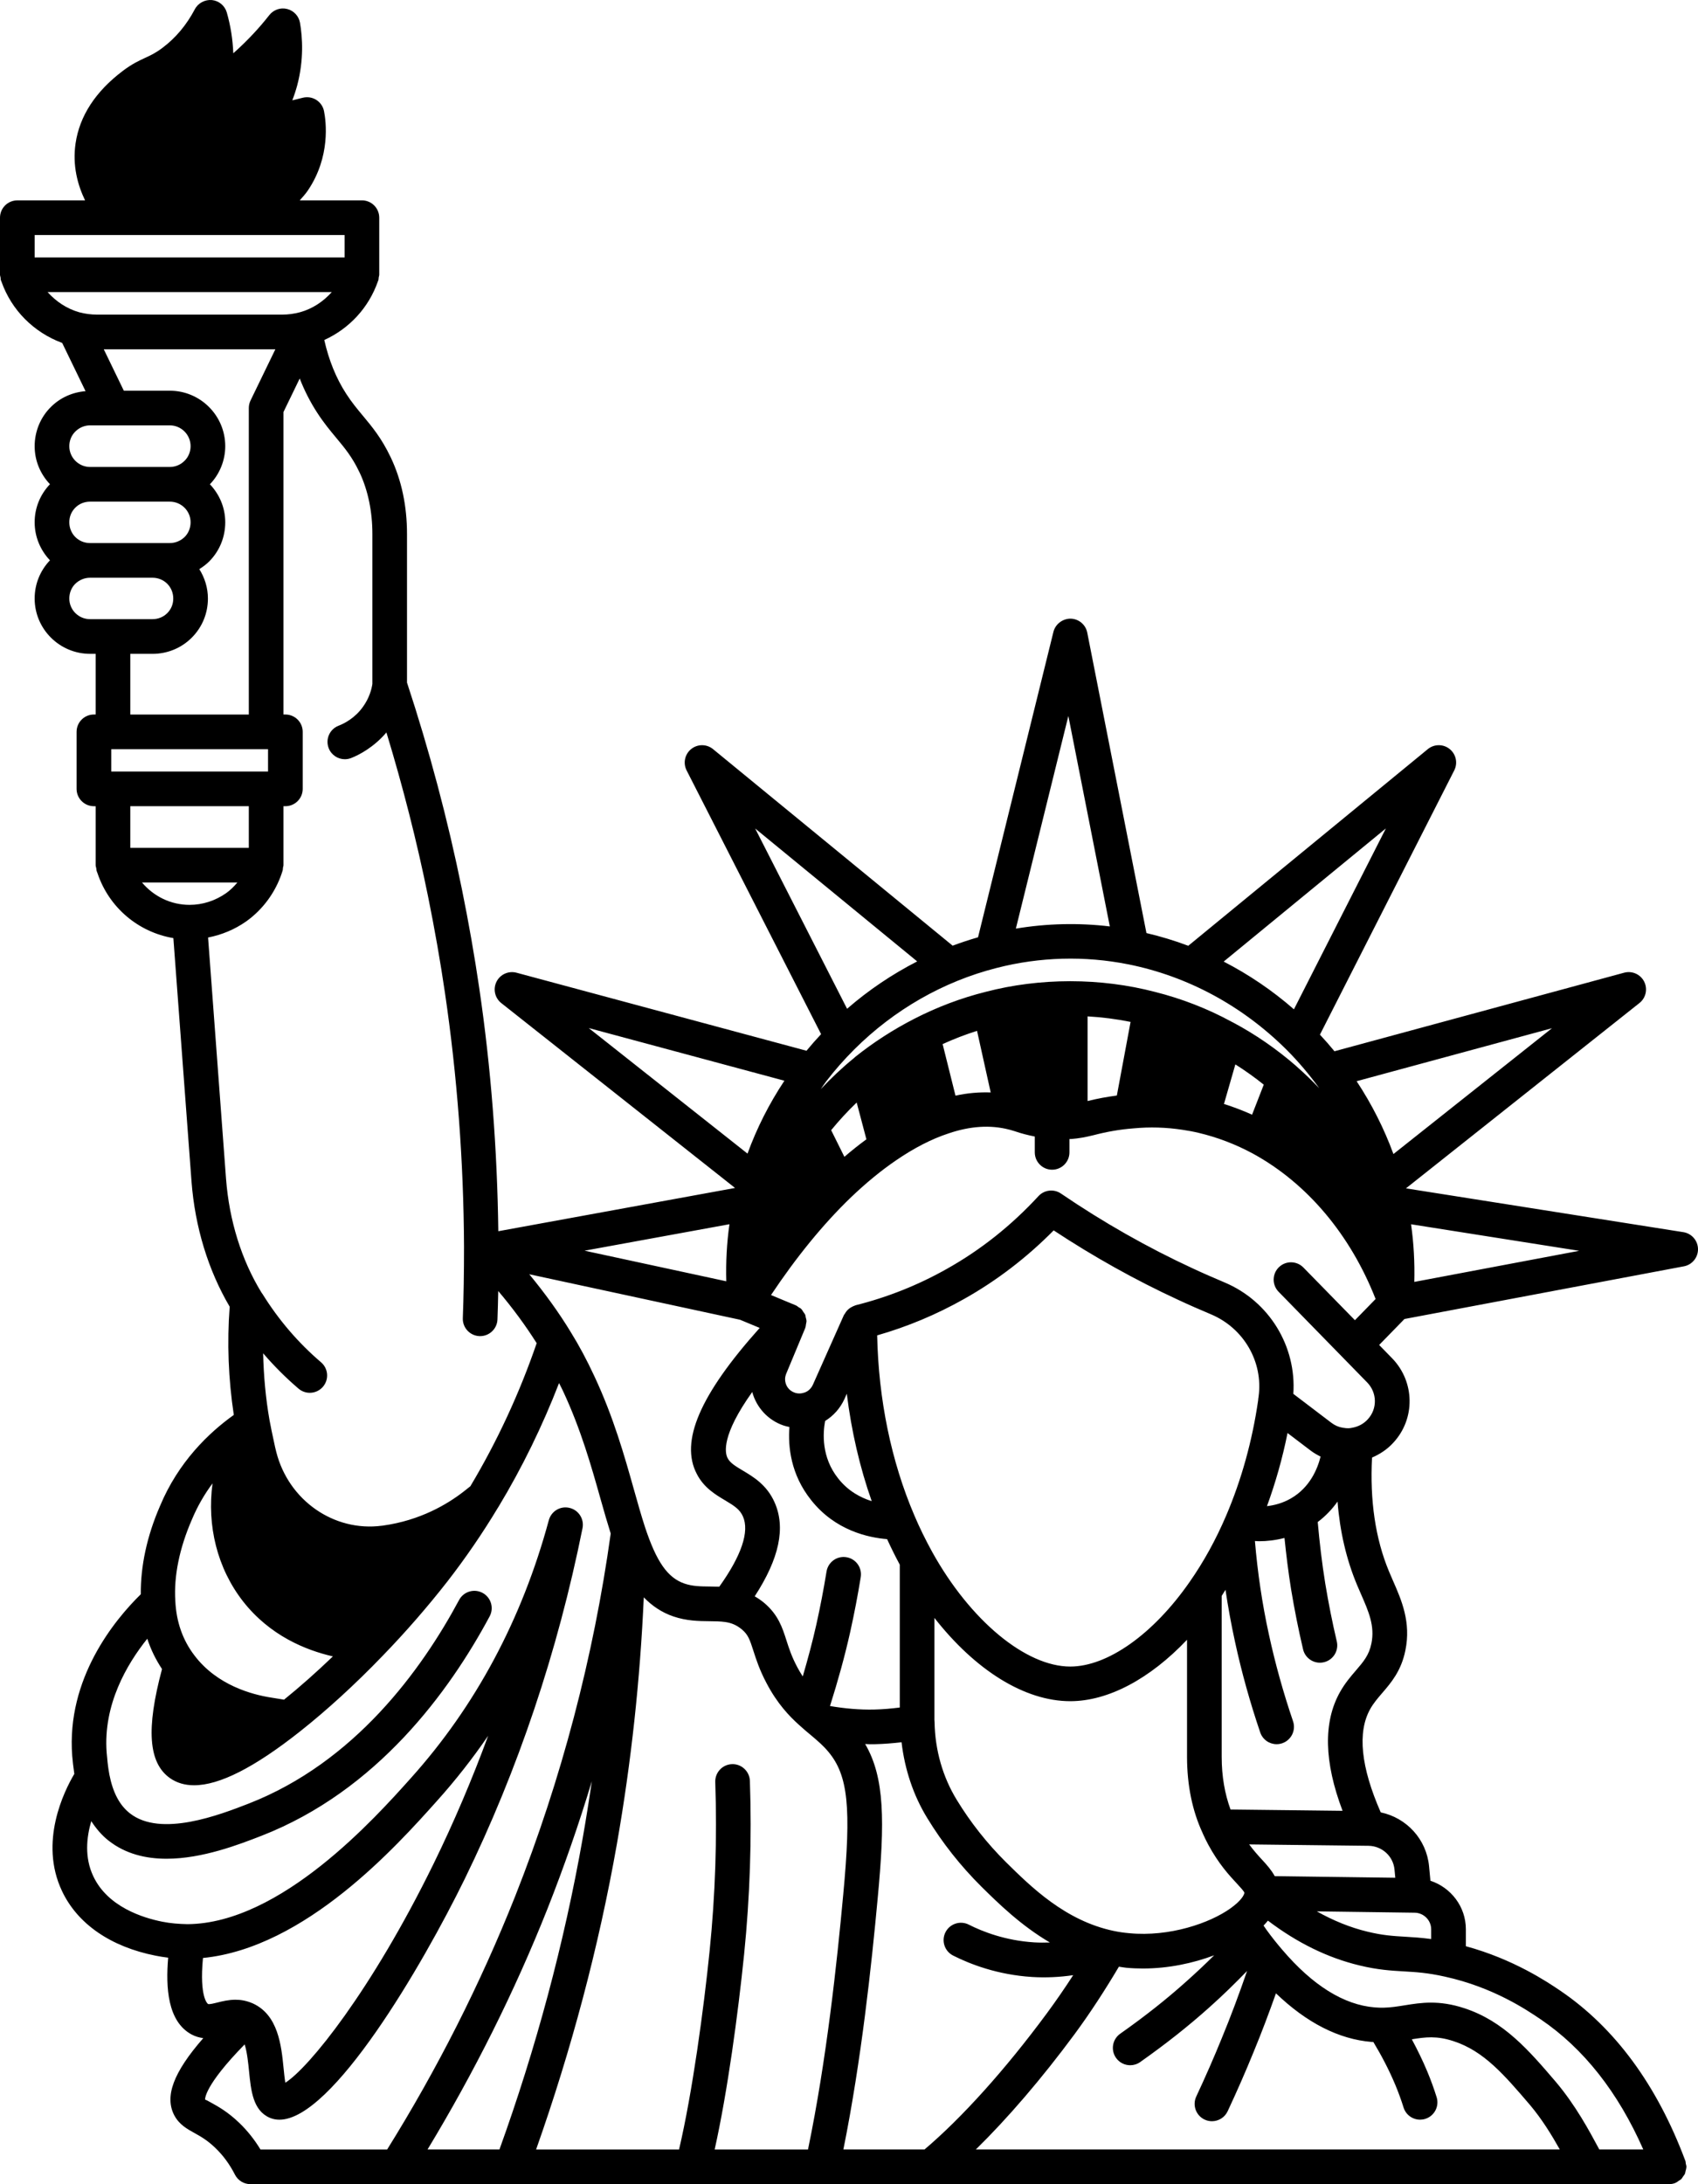 <?xml version="1.0" encoding="UTF-8"?><svg xmlns="http://www.w3.org/2000/svg" xmlns:xlink="http://www.w3.org/1999/xlink" height="126.0" preserveAspectRatio="xMidYMid meet" version="1.0" viewBox="0.0 -0.0 98.0 126.0" width="98.0" zoomAndPan="magnify"><g id="change1_1"><path d="M97.185,73.051c0.479-0.09,0.822-0.511,0.815-0.998c-0.007-0.486-0.364-0.897-0.844-0.973l-16.011-2.527l13.477-10.692 c0.372-0.295,0.485-0.811,0.271-1.234c-0.213-0.423-0.694-0.638-1.154-0.515l-16.72,4.532c-0.269-0.328-0.549-0.647-0.839-0.958 l7.752-15.245c0.214-0.422,0.104-0.936-0.265-1.232c-0.369-0.297-0.896-0.294-1.261,0.006L68.581,54.56 c-0.787-0.298-1.593-0.54-2.414-0.734l-3.416-17.331c-0.09-0.46-0.488-0.795-0.957-0.806c-0.447-0.007-0.882,0.305-0.995,0.76 L56.447,54.07c-0.494,0.142-0.982,0.303-1.464,0.484l-13.83-11.339c-0.366-0.3-0.892-0.302-1.261-0.005 c-0.369,0.297-0.479,0.812-0.264,1.233l7.761,15.214c-0.297,0.317-0.577,0.636-0.842,0.958L29.81,56.113 c-0.458-0.122-0.94,0.093-1.153,0.517c-0.213,0.424-0.099,0.939,0.273,1.234l13.493,10.666L28.76,71.026 c-0.061-4.717-0.423-9.434-1.101-14.032c-0.271-1.846-0.607-3.762-0.999-5.694c-0.815-4.008-1.882-8.018-3.17-11.924v-8.577 c0-1.608-0.312-3.084-0.926-4.387c-0.006-0.012-0.012-0.024-0.018-0.037c-0.001-0.003-0.003-0.006-0.005-0.009 c-0.517-1.087-1.067-1.747-1.6-2.386c-0.332-0.398-0.645-0.774-0.962-1.266c-0.587-0.905-1.004-1.949-1.263-3.1 c1.441-0.656,2.561-1.86,3.089-3.368c0.003-0.006,0.005-0.012,0.007-0.018c0.007-0.021,0.018-0.041,0.025-0.063 c0.018-0.053,0.011-0.107,0.02-0.161c0.009-0.053,0.031-0.1,0.031-0.156v-3.29c0-0.552-0.448-1-1-1H17.3 c0.162-0.185,0.33-0.365,0.468-0.57c1.323-1.955,1.048-3.997,0.933-4.576c-0.053-0.267-0.213-0.5-0.442-0.647 s-0.508-0.191-0.773-0.129L16.87,5.787c0.106-0.272,0.203-0.563,0.287-0.875c0.388-1.476,0.3-2.769,0.158-3.593 c-0.067-0.39-0.357-0.704-0.741-0.8c-0.383-0.098-0.788,0.042-1.032,0.354c-0.586,0.749-1.259,1.466-1.993,2.125 c-0.028,0.025-0.057,0.05-0.085,0.074c-0.029-0.793-0.154-1.582-0.373-2.349c-0.112-0.393-0.452-0.678-0.858-0.72 c-0.398-0.035-0.797,0.167-0.987,0.528c-0.479,0.909-1.107,1.658-1.867,2.227c-0.405,0.305-0.678,0.43-0.995,0.576 C8.027,3.499,7.623,3.685,7.087,4.09C5.512,5.28,4.594,6.687,4.361,8.274C4.173,9.559,4.486,10.68,4.91,11.559H1 c-0.552,0-1,0.448-1,1v3.29c0,0.056,0.023,0.104,0.032,0.157c0.009,0.054,0.002,0.108,0.02,0.161 c0.007,0.021,0.018,0.04,0.025,0.061c0.003,0.006,0.005,0.012,0.007,0.018c0.578,1.643,1.862,2.929,3.505,3.538l1.348,2.781 c-0.754,0.062-1.458,0.372-1.995,0.908C2.343,24.057,2,24.883,2,25.739c0,0.851,0.339,1.62,0.883,2.194 C2.317,28.527,2,29.302,2,30.128c0,0.851,0.339,1.621,0.883,2.195C2.317,32.918,2,33.695,2,34.528c0,1.759,1.436,3.19,3.2,3.19h0.32 v3.5h-0.1c-0.552,0-1,0.448-1,1v3.29c0,0.552,0.448,1,1,1h0.1v3.4c0,0.062,0.024,0.115,0.035,0.174 c0.011,0.06,0.007,0.119,0.029,0.178l0.048,0.127c0.667,1.979,2.363,3.391,4.374,3.73l1.047,14.038 c0.201,2.635,0.965,5.122,2.203,7.225c-0.158,2.074-0.076,4.167,0.238,6.243c-1.45,1.035-3.201,2.717-4.26,5.256 c-0.759,1.743-1.124,3.489-1.108,5.088c-1.51,1.48-4.299,4.854-3.958,9.327c0.023,0.275,0.063,0.641,0.121,1.037 c-0.601,1.016-2.043,3.939-0.713,6.752c0.891,1.898,2.813,3.225,5.409,3.735c0.24,0.048,0.479,0.086,0.721,0.115 c-0.15,1.735-0.026,3.673,1.334,4.421c0.237,0.13,0.466,0.188,0.691,0.221c-1.729,1.978-2.242,3.365-1.671,4.455 c0.285,0.531,0.729,0.777,1.158,1.015c0.346,0.192,0.739,0.409,1.202,0.855c0.458,0.438,0.832,0.946,1.141,1.552 c0.171,0.334,0.515,0.545,0.891,0.545h15.087c0.001,0,0.002,0,0.003,0c0.001,0,0.002,0,0.003,0h66.784c0.001,0,0.002,0,0.003,0 c0.116,0,0.235-0.021,0.35-0.064c0.007-0.002,0.011-0.008,0.017-0.011c0.075-0.03,0.136-0.079,0.201-0.125 c0.042-0.03,0.091-0.051,0.128-0.086c0.046-0.045,0.075-0.104,0.112-0.157c0.036-0.052,0.08-0.098,0.105-0.156 c0.021-0.048,0.024-0.103,0.037-0.155c0.02-0.075,0.044-0.148,0.046-0.226c0-0.007,0.004-0.013,0.004-0.021 c0-0.063-0.025-0.118-0.036-0.177c-0.01-0.058-0.006-0.116-0.028-0.173c-0.005-0.012-0.01-0.023-0.014-0.035 c-0.001-0.003-0.002-0.005-0.003-0.007c-1.631-4.343-4.052-7.629-7.198-9.766c-0.765-0.518-2.701-1.815-5.451-2.566v-0.976 c0-1.311-0.865-2.413-2.045-2.801l-0.079-0.833c-0.146-1.56-1.297-2.8-2.789-3.111c-1.148-2.616-1.36-4.626-0.605-5.966 c0.189-0.337,0.432-0.619,0.688-0.917c0.516-0.599,1.1-1.278,1.339-2.46c0.336-1.628-0.223-2.902-0.717-4.025 c-0.078-0.177-0.155-0.354-0.229-0.533c-0.792-1.899-1.106-4.113-0.979-6.567c0.465-0.199,0.89-0.484,1.229-0.857 c1.277-1.374,1.249-3.511-0.066-4.868l-0.752-0.77l1.461-1.498L97.185,73.051z M45.227,82.235c0.11,0.038,0.222,0.061,0.334,0.084 c-0.086,1.122,0.07,2.738,1.255,4.219c1.393,1.762,3.319,2.166,4.383,2.25c0.222,0.485,0.464,0.976,0.732,1.474v8.24 c-0.487,0.061-0.98,0.106-1.477,0.117c-0.846,0.019-1.677-0.057-2.534-0.2c-0.005-0.004-0.009-0.008-0.014-0.012 c0.453-1.434,0.844-2.835,1.161-4.251c0.236-1.063,0.442-2.132,0.611-3.178c0.088-0.545-0.282-1.059-0.828-1.147 c-0.545-0.09-1.059,0.282-1.147,0.828c-0.163,1.007-0.361,2.038-0.589,3.062c-0.223,0.996-0.491,1.989-0.783,2.988 c-0.107-0.166-0.214-0.34-0.319-0.54c-0.324-0.609-0.478-1.089-0.627-1.554c-0.23-0.718-0.468-1.46-1.273-2.143 c-0.178-0.149-0.363-0.273-0.554-0.385c1.419-2.18,1.798-3.964,1.145-5.425c-0.447-1.005-1.22-1.465-1.842-1.835 c-0.447-0.266-0.728-0.442-0.868-0.715c-0.157-0.298-0.365-1.307,1.422-3.811C43.659,81.193,44.323,81.929,45.227,82.235z M48.733,80.716l0.14-0.315c0.268,2.157,0.749,4.244,1.438,6.196c-0.636-0.199-1.354-0.574-1.93-1.303 c-0.988-1.234-0.887-2.645-0.759-3.324C48.097,81.68,48.482,81.253,48.733,80.716z M74.503,86.441 c-0.473,0.271-0.949,0.395-1.38,0.444c0.496-1.356,0.896-2.764,1.187-4.218l1.312,0.997c0.188,0.143,0.389,0.261,0.596,0.362 C76.038,84.742,75.597,85.813,74.503,86.441z M81.629,110.338L81.629,110.338C81.629,110.338,81.629,110.338,81.629,110.338h0.001 c0.535,0,0.97,0.431,0.97,0.96v0.56c-0.557-0.074-1.037-0.107-1.471-0.132c-0.705-0.041-1.314-0.076-2.196-0.291 c-0.997-0.238-1.977-0.637-2.933-1.174L81.629,110.338z M79.165,117.794c0.034,0.003,0.065,0.001,0.098,0.003 c0.47,0.78,0.901,1.6,1.264,2.465c0.183,0.438,0.344,0.88,0.479,1.313c0.133,0.428,0.528,0.703,0.954,0.703 c0.099,0,0.199-0.015,0.298-0.046c0.527-0.164,0.822-0.725,0.657-1.252c-0.153-0.491-0.335-0.991-0.542-1.488 c-0.267-0.638-0.569-1.252-0.89-1.851c0.786-0.126,1.431-0.214,2.408,0.108c1.749,0.569,2.914,1.93,4.415,3.684 c0.692,0.82,1.256,1.742,1.718,2.565H56.32c1.838-1.801,3.801-4.085,5.695-6.647c0.913-1.239,1.751-2.531,2.563-3.899 c0.14,0.018,0.279,0.05,0.418,0.062c0.323,0.03,0.645,0.044,0.965,0.044c1.485,0,2.913-0.311,4.114-0.762 c-0.503,0.499-1.034,0.999-1.593,1.497c-1.15,1.032-2.402,2.022-3.829,3.027c-0.452,0.318-0.56,0.942-0.241,1.394 c0.195,0.276,0.504,0.424,0.818,0.424c0.199,0,0.4-0.059,0.575-0.183c1.491-1.051,2.803-2.089,4.009-3.171 c0.777-0.692,1.486-1.389,2.161-2.084c-0.449,1.299-0.933,2.608-1.473,3.91c-0.437,1.074-0.928,2.195-1.46,3.333 c-0.233,0.5-0.018,1.096,0.483,1.33c0.137,0.064,0.281,0.094,0.423,0.094c0.376,0,0.737-0.213,0.907-0.577 c0.546-1.169,1.051-2.322,1.498-3.421c0.465-1.122,0.888-2.252,1.289-3.379C75.413,116.689,77.266,117.639,79.165,117.794z M48.675,123.998c1.042-5.164,1.628-10.684,1.981-14.496c0.415-4.413,0.411-6.96-0.724-8.895c0.094,0.002,0.188,0.013,0.283,0.013 c0.092,0,0.184,0,0.276-0.002c0.519-0.011,1.033-0.054,1.542-0.112c0.184,1.563,0.677,3.059,1.483,4.373 c0.875,1.436,1.928,2.768,3.131,3.961c0.975,0.962,2.271,2.234,3.948,3.217c-0.303,0.01-0.606,0.011-0.912-0.007 c-1.651-0.104-2.962-0.614-3.771-1.024c-0.492-0.249-1.094-0.052-1.344,0.44c-0.25,0.493-0.052,1.094,0.44,1.344 c0.977,0.495,2.559,1.11,4.552,1.236c0.793,0.049,1.588,0.013,2.379-0.104c-0.493,0.762-1.001,1.499-1.534,2.221 c-2.394,3.237-4.882,5.999-7.047,7.835H48.675z M41.247,123.998c0.744-3.336,1.354-7.867,1.699-11.259 c0.336-3.311,0.448-6.677,0.334-10.005c-0.019-0.552-0.488-0.988-1.034-0.965c-0.552,0.019-0.984,0.482-0.965,1.034 c0.111,3.239,0.002,6.514-0.325,9.735c-0.338,3.335-0.992,8.17-1.765,11.461h-8.25c2.03-5.742,3.612-11.663,4.665-17.637 c0.828-4.714,1.339-9.48,1.55-14.216c0.46,0.474,1.01,0.862,1.703,1.1c0.775,0.264,1.477,0.271,2.096,0.277 c0.319,0.003,0.62,0.006,0.898,0.046c0.377,0.053,0.678,0.188,0.971,0.433c0.35,0.297,0.449,0.573,0.657,1.224 c0.16,0.497,0.358,1.116,0.764,1.878c0.624,1.187,1.312,1.893,1.838,2.371c0.006,0.006,0.012,0.01,0.018,0.016 c0.001,0.001,0.003,0.002,0.004,0.004c0.249,0.228,0.49,0.431,0.742,0.64c0.36,0.303,0.682,0.582,0.966,0.925 c1.136,1.361,1.327,3.213,0.852,8.257c-0.357,3.865-0.957,9.502-2.031,14.682H41.247z M24.675,123.998 c2.673-4.419,5.012-9.074,6.925-13.892c0.955-2.416,1.808-4.87,2.557-7.352c-0.158,1.089-0.332,2.176-0.522,3.26 c-1.074,6.095-2.7,12.138-4.809,17.983H24.675z M69.413,105.751c0.001,0.004,0.003,0.007,0.004,0.011 c0.003,0.007,0.006,0.016,0.009,0.023c0.088,0.2,0.188,0.399,0.304,0.62c0.606,1.121,1.212,1.773,1.655,2.25 c0.172,0.185,0.407,0.438,0.435,0.528c-0.004,0.12-0.178,0.463-0.812,0.911c-1.176,0.84-3.5,1.65-5.834,1.427 c-0.308-0.026-0.607-0.07-0.899-0.132c-2.791-0.586-4.774-2.544-6.221-3.972c-1.086-1.078-2.039-2.283-2.832-3.583 c-0.812-1.323-1.255-2.874-1.283-4.484c-0.001-0.035-0.003-0.069-0.007-0.104c-0.005-0.038-0.002-0.071-0.002-0.109v-5.804 c2.365,3.018,5.207,4.804,7.84,4.804c2.201,0,4.606-1.297,6.74-3.544v6.754C68.51,102.99,68.818,104.477,69.413,105.751z M72.639,80.57c-0.013,0.075-0.022,0.144-0.026,0.218c-0.34,2.336-0.96,4.57-1.843,6.638c-0.593,1.39-1.303,2.678-2.111,3.832 c-2.094,3.011-4.733,4.881-6.889,4.881c-2.569,0-5.771-2.655-7.964-6.603c-0.396-0.719-0.745-1.432-1.036-2.121 c-1.333-3.113-2.069-6.687-2.144-10.381c1.747-0.5,3.427-1.204,5.003-2.093c1.888-1.058,3.628-2.389,5.184-3.963 c2.314,1.525,4.721,2.868,7.163,3.996c0.651,0.306,1.292,0.581,1.917,0.847C71.786,76.616,72.915,78.569,72.639,80.57z M40.22,85.035c0.404,0.788,1.078,1.188,1.619,1.51c0.542,0.323,0.857,0.525,1.038,0.931c0.391,0.873-0.088,2.274-1.365,4.058 c-0.182-0.008-0.361-0.01-0.537-0.012c-0.537-0.005-1-0.01-1.469-0.169c-0.978-0.337-1.619-1.256-2.285-3.274 c-0.215-0.659-0.417-1.38-0.634-2.149c-0.551-1.956-1.176-4.173-2.28-6.533c-0.443-0.952-0.877-1.763-1.362-2.546 c-0.693-1.142-1.504-2.259-2.399-3.343l12.166,2.625l1.134,0.471C40.389,80.462,39.232,83.164,40.22,85.035z M47.7,62.362 c0.001-0.002,0.003-0.004,0.004-0.006c0.469-0.613,1.008-1.226,1.601-1.819c2.304-2.294,5.146-3.919,8.223-4.7 c2.485-0.639,5.089-0.705,7.574-0.21c0.003,0.001,0.005,0.001,0.008,0.001c0.001,0,0.002,0,0.003,0 c3.433,0.687,6.597,2.395,9.149,4.937c0.688,0.688,1.311,1.432,1.879,2.212c-0.413-0.432-0.845-0.85-1.3-1.249 c-0.004-0.004-0.007-0.007-0.011-0.011c-0.013-0.011-0.023-0.023-0.036-0.034c-1.127-0.977-2.347-1.817-3.611-2.49 c-0.022-0.012-0.046-0.023-0.069-0.035c-0.013-0.006-0.025-0.014-0.039-0.02c-1.372-0.746-2.858-1.326-4.413-1.717 c-1.57-0.411-3.222-0.616-4.872-0.618c-0.008,0-0.014-0.004-0.022-0.004c-0.007,0-0.014,0.004-0.021,0.004 c-1.652,0.002-3.301,0.207-4.862,0.615c-1.409,0.352-2.793,0.874-4.114,1.551c-1.219,0.625-2.366,1.365-3.408,2.199 c-0.034,0.027-0.065,0.056-0.095,0.085c-0.673,0.546-1.302,1.146-1.9,1.778c0.112-0.154,0.21-0.315,0.327-0.466 C47.699,62.364,47.7,62.363,47.7,62.362z M48.734,66.734l-0.764-1.537c0.46-0.563,0.951-1.095,1.473-1.595l0.561,2.121 C49.582,66.034,49.159,66.368,48.734,66.734z M55.146,63.206l-0.742-2.975c0.649-0.297,1.311-0.551,1.986-0.764l0.788,3.553 C56.517,62.997,55.84,63.052,55.146,63.206z M62.77,58.632c0.836,0.047,1.666,0.154,2.481,0.319l-0.792,4.247 c-0.556,0.074-1.116,0.174-1.689,0.318V58.632z M71.299,61.402c0.564,0.356,1.11,0.745,1.639,1.169l-0.675,1.732 c-0.531-0.238-1.072-0.446-1.622-0.618L71.299,61.402z M81.626,73.95c0.029-1.117-0.031-2.229-0.187-3.325l9.701,1.531L81.626,73.95 z M89.572,59.315l-9.15,7.259c-0.54-1.475-1.255-2.885-2.125-4.203L89.572,59.315z M79.986,47.789l-5.307,10.436 c-1.248-1.091-2.61-2.01-4.055-2.754L79.986,47.789z M61.66,41.303l2.393,12.14c-1.797-0.215-3.627-0.173-5.423,0.126L61.66,41.303z M52.935,55.461c-1.443,0.74-2.805,1.652-4.046,2.733l-5.305-10.401L52.935,55.461z M45.272,62.344 c-0.879,1.322-1.591,2.728-2.129,4.205l-9.163-7.243L45.272,62.344z M42.1,70.622c-0.155,1.087-0.212,2.188-0.182,3.292 l-8.179-1.765L42.1,70.622z M6.42,44.508v-1.29h0.1h8.84h0.11v1.29H6.42z M2,13.559h11.876c0.001,0,0.002,0,0.003,0 c0.001,0,0.003,0,0.004,0h6.007v1.29H2V13.559z M2.746,16.849h16.402c-0.487,0.544-1.108,0.964-1.837,1.164 c-0.336,0.09-0.68,0.136-1.021,0.136H5.6c-0.343,0-0.699-0.047-1.02-0.133C3.852,17.811,3.232,17.39,2.746,16.849z M4.347,24.895 c0.23-0.23,0.533-0.357,0.853-0.357h4.6c0.662,0,1.2,0.539,1.2,1.2c0,0.32-0.124,0.624-0.347,0.843 c-0.23,0.23-0.533,0.357-0.853,0.357H5.2c-0.662,0-1.2-0.538-1.2-1.2C4,25.418,4.124,25.114,4.347,24.895z M11,30.128 c0,0.326-0.124,0.629-0.338,0.844c-0.235,0.229-0.542,0.356-0.862,0.356h-1H5.2c-0.673,0-1.2-0.527-1.2-1.2 c0-0.324,0.12-0.616,0.347-0.843c0.224-0.224,0.527-0.347,0.853-0.347h4.6C10.461,28.938,11,29.472,11,30.128z M4,34.528 c0-0.326,0.124-0.628,0.338-0.844c0.235-0.229,0.542-0.356,0.862-0.356h3.6c0.673,0,1.2,0.527,1.2,1.2 c0,0.324-0.12,0.616-0.347,0.843c-0.224,0.224-0.527,0.347-0.853,0.347H5.2C4.539,35.719,4,35.185,4,34.528z M8.8,37.719 c0.86,0,1.666-0.332,2.267-0.933S12,35.382,12,34.528c0-0.624-0.187-1.203-0.497-1.696c0.2-0.125,0.391-0.267,0.564-0.437 C12.668,31.794,13,30.989,13,30.128c0-0.85-0.34-1.619-0.886-2.191c0.56-0.58,0.886-1.372,0.886-2.198c0-1.765-1.436-3.2-3.2-3.2 H7.147l-1.158-2.39h9.903l-1.432,2.954c-0.066,0.136-0.1,0.285-0.1,0.436v17.68H7.52v-3.5H8.8z M14.36,46.508v2.4H7.52v-2.4H14.36z M8.196,50.909H13.7c-0.191,0.228-0.403,0.439-0.644,0.611c-0.633,0.444-1.365,0.679-2.116,0.679 C9.858,52.199,8.87,51.71,8.196,50.909z M12.009,54.083c0.779-0.152,1.528-0.458,2.202-0.931c0.952-0.68,1.68-1.663,2.054-2.786 l0.05-0.16c0.016-0.05,0.008-0.1,0.016-0.15c0.008-0.05,0.03-0.095,0.03-0.148v-3.4h0.11c0.552,0,1-0.448,1-1v-3.29 c0-0.552-0.448-1-1-1h-0.11V23.768l0.937-1.933c0.273,0.699,0.608,1.355,1.004,1.966c0.383,0.592,0.75,1.033,1.105,1.459 c0.495,0.594,0.922,1.106,1.331,1.967c0.004,0.008,0.008,0.017,0.012,0.024c0.004,0.009,0.008,0.018,0.013,0.026 c0.477,1.017,0.729,2.233,0.729,3.521v8.659c-0.051,0.334-0.186,0.812-0.53,1.298c-0.466,0.667-1.091,0.982-1.422,1.11 c-0.515,0.2-0.77,0.779-0.57,1.294c0.153,0.396,0.532,0.639,0.932,0.639c0.121,0,0.243-0.022,0.362-0.068 c0.477-0.185,1.32-0.633,2.038-1.477c0.948,3.114,1.757,6.279,2.4,9.444c0.385,1.896,0.715,3.776,0.98,5.587 c0.707,4.798,1.077,9.727,1.099,14.644c0,1.525-0.022,2.87-0.069,4.112c-0.021,0.552,0.41,1.016,0.962,1.037 c0.013,0,0.025,0,0.038,0c0.535,0,0.979-0.423,0.999-0.962c0.02-0.525,0.034-1.074,0.045-1.64c0.829,0.976,1.569,1.982,2.219,3.009 c-0.985,2.866-2.266,5.64-3.827,8.252l-0.382,0.303c-0.941,0.733-2.512,1.669-4.658,1.967c-0.025,0.003-0.051,0.006-0.076,0.01 l0-0.001c-2.759,0.359-5.374-1.461-6.084-4.247c-0.044-0.176-0.089-0.353-0.13-0.567c-0.097-0.438-0.186-0.868-0.262-1.276 c-0.224-1.278-0.339-2.568-0.369-3.858c0.629,0.733,1.312,1.415,2.045,2.041c0.188,0.161,0.419,0.239,0.648,0.239 c0.283,0,0.563-0.119,0.761-0.351c0.358-0.42,0.309-1.051-0.112-1.41c-1.312-1.119-2.445-2.44-3.37-3.927 c-0.021-0.035-0.045-0.068-0.071-0.1c-1.151-1.879-1.857-4.145-2.042-6.557L12.009,54.083z M11.073,87.664 c0.331-0.793,0.743-1.487,1.193-2.091c-0.328,2.43,0.266,4.894,1.767,6.813c1.548,1.971,3.612,2.809,5.18,3.167 c-0.945,0.908-1.896,1.749-2.819,2.496l-0.734-0.119c-1.097-0.168-3.132-0.706-4.437-2.431c-0.675-0.879-1.047-1.932-1.105-3.145 C10.027,90.928,10.355,89.311,11.073,87.664z M14.571,115.562c-0.001,0-0.002,0-0.003-0.001c-0.005-0.002-0.011-0.003-0.016-0.005 c-0.338-0.145-0.661-0.197-0.959-0.197c-0.396,0-0.75,0.087-1.042,0.16c-0.203,0.05-0.481,0.121-0.548,0.083 c-0.006-0.003-0.507-0.353-0.289-2.651c5.918-0.588,11.182-6.465,13.491-9.044c1.074-1.194,2.064-2.454,2.97-3.777 c-0.932,2.532-1.983,4.998-3.152,7.388c-3.591,7.325-7.191,11.766-8.555,12.628c-0.043-0.257-0.077-0.592-0.102-0.846 C16.236,118.003,16.06,116.227,14.571,115.562z M13.804,122.458c-0.65-0.626-1.21-0.936-1.619-1.162 c-0.141-0.078-0.333-0.187-0.347-0.167c-0.005-0.033-0.075-0.787,2.282-3.193c0.144,0.452,0.207,1.083,0.255,1.562 c0.11,1.104,0.223,2.245,1.187,2.668c0.178,0.077,0.366,0.114,0.563,0.114c3.056,0,8.243-8.884,10.693-13.882 c3.079-6.297,5.367-13.108,6.802-20.242c0.106-0.529-0.226-1.047-0.751-1.17c-0.526-0.128-1.054,0.191-1.195,0.712 c-1.546,5.713-4.224,10.717-7.96,14.875c-2.053,2.293-7.507,8.382-12.886,8.427c-0.003,0-0.007,0-0.011,0 c-0.479-0.01-0.971-0.045-1.445-0.141c-1.134-0.224-3.161-0.861-3.989-2.626c-0.51-1.077-0.393-2.232-0.116-3.175 c0.283,0.429,0.604,0.814,0.992,1.117c0.981,0.775,2.157,1.051,3.354,1.051c2.071,0,4.203-0.828,5.479-1.324 c6.666-2.597,10.84-8.317,13.168-12.659c0.261-0.487,0.078-1.093-0.409-1.354c-0.488-0.261-1.093-0.078-1.354,0.409 c-2.169,4.045-6.034,9.366-12.155,11.75c-1.644,0.638-5.063,1.965-6.848,0.555c-0.592-0.462-0.979-1.196-1.183-2.238 c0-0.001,0-0.002,0-0.003c0,0,0,0,0,0c-0.087-0.463-0.125-0.909-0.155-1.257c-0.211-2.767,1.171-5.11,2.345-6.572 c0.202,0.624,0.49,1.206,0.85,1.75c-0.927,3.458-0.788,5.42,0.471,6.301c0.39,0.268,0.849,0.403,1.38,0.403 c1.465,0,3.479-1.024,6.097-3.091c1.558-1.23,3.211-2.741,4.777-4.368c0,0,0,0,0,0c0.003-0.004,0.007-0.007,0.011-0.011 c1.302-1.342,2.592-2.822,3.732-4.283c1.053-1.356,2.033-2.787,2.915-4.253c0.015-0.021,0.029-0.042,0.042-0.064 c1.37-2.272,2.534-4.664,3.49-7.131c0.076,0.155,0.152,0.294,0.228,0.458c1.035,2.214,1.637,4.348,2.167,6.23 c0.2,0.708,0.39,1.37,0.586,1.992c-0.993,7.135-2.843,14.168-5.507,20.906c-2.021,5.089-4.514,10.004-7.397,14.629h-7.308 C14.685,123.423,14.272,122.906,13.804,122.458z M94.842,123.998h-2.537l-0.014-0.025c-0.572-1.065-1.356-2.524-2.492-3.87 c-1.546-1.807-3.006-3.513-5.287-4.255c-1.472-0.485-2.512-0.317-3.431-0.169c-0.417,0.067-0.811,0.131-1.232,0.139 c-0.159,0-0.319,0.001-0.509-0.017c-1.785-0.146-3.582-1.267-5.343-3.335c-0.293-0.341-0.597-0.719-0.896-1.132 c-0.058-0.08-0.118-0.171-0.175-0.253c0.094-0.096,0.176-0.191,0.252-0.285c1.677,1.274,3.45,2.146,5.285,2.584 c1.055,0.257,1.815,0.3,2.55,0.343c0.707,0.041,1.375,0.079,2.372,0.302c2.801,0.614,4.723,1.916,5.542,2.47 C91.406,118.179,93.39,120.7,94.842,123.998z M80.484,107.852l0.045,0.471l-6.959-0.094c-0.188-0.348-0.452-0.646-0.719-0.934 c-0.226-0.243-0.486-0.532-0.756-0.896l6.889,0.08C79.767,106.491,80.412,107.081,80.484,107.852z M79.15,94.81 c-0.137,0.674-0.455,1.044-0.896,1.557c-0.295,0.343-0.629,0.731-0.915,1.241c-0.976,1.733-0.921,4.036,0.147,6.853l-6.466-0.075 c-0.332-0.903-0.51-1.917-0.51-3.038v-9.285c0.076-0.114,0.145-0.237,0.219-0.353c0.149,1.004,0.333,2.013,0.554,3.02 c0.375,1.731,0.864,3.484,1.451,5.21c0.142,0.416,0.53,0.678,0.947,0.678c0.107,0,0.215-0.018,0.322-0.054 c0.522-0.178,0.802-0.746,0.625-1.269c-0.563-1.654-1.03-3.333-1.39-4.992c-0.398-1.813-0.66-3.626-0.81-5.406 c0.084,0.003,0.156,0.013,0.245,0.013c0.439,0,0.938-0.055,1.461-0.19c0.101,0.98,0.221,1.965,0.379,2.949 c0.197,1.191,0.431,2.36,0.694,3.477c0.108,0.46,0.519,0.771,0.972,0.771c0.076,0,0.153-0.008,0.23-0.027 c0.538-0.126,0.871-0.665,0.744-1.203c-0.253-1.072-0.477-2.197-0.666-3.34c-0.191-1.182-0.33-2.37-0.434-3.545 c0.472-0.356,0.846-0.761,1.143-1.18c0.137,1.731,0.51,3.336,1.12,4.796c0.079,0.189,0.162,0.379,0.246,0.57 C78.989,92.963,79.358,93.803,79.15,94.81z M75.225,73.119c-0.388-0.395-1.02-0.401-1.415-0.015 c-0.395,0.387-0.401,1.02-0.015,1.415l5.117,5.236c0.573,0.591,0.588,1.519,0.029,2.121c-0.238,0.261-0.546,0.43-0.938,0.495 c-0.055,0.011-0.205,0.047-0.51-0.01c-0.233-0.036-0.454-0.132-0.657-0.288l-2.191-1.665c0.187-2.741-1.387-5.343-3.972-6.429 c-0.6-0.255-1.218-0.521-1.853-0.818c-2.596-1.2-5.149-2.649-7.587-4.309c-0.408-0.279-0.962-0.215-1.298,0.149 c-1.559,1.692-3.336,3.104-5.286,4.196c-1.651,0.932-3.425,1.639-5.271,2.101c-0.023,0.006-0.041,0.02-0.063,0.027 c-0.045,0.014-0.085,0.035-0.127,0.056c-0.068,0.033-0.13,0.071-0.188,0.117c-0.036,0.029-0.068,0.058-0.1,0.092 c-0.057,0.061-0.102,0.128-0.143,0.201c-0.014,0.026-0.038,0.043-0.05,0.07l-1.792,4.023c-0.103,0.22-0.27,0.375-0.479,0.448 c-0.195,0.067-0.384,0.071-0.565,0.009c-0.34-0.115-0.56-0.422-0.56-0.783c0-0.095,0.024-0.205,0.063-0.306l1.1-2.64 c0.002-0.005,0.001-0.011,0.003-0.016c0.028-0.07,0.032-0.143,0.043-0.216c0.009-0.055,0.028-0.108,0.028-0.163 c-0.001-0.08-0.026-0.155-0.046-0.233c-0.012-0.046-0.009-0.093-0.027-0.137c-0.001-0.003-0.004-0.004-0.005-0.007 c-0.023-0.056-0.068-0.101-0.102-0.153c-0.039-0.059-0.07-0.123-0.12-0.172c-0.003-0.003-0.005-0.008-0.008-0.012 c-0.043-0.041-0.096-0.058-0.143-0.09c-0.054-0.036-0.101-0.083-0.162-0.109l-1.436-0.597c1.452-2.175,2.997-4.08,4.614-5.636 c0.872-0.833,1.744-1.549,2.594-2.128c1.047-0.718,2.065-1.241,3.037-1.559c1.253-0.426,2.418-0.503,3.507-0.219 c0.065,0.014,0.131,0.036,0.197,0.056l0.103,0.03c0.391,0.137,0.782,0.234,1.172,0.312v0.914c0,0.552,0.448,1,1,1s1-0.448,1-1v-0.77 c0.015-0.001,0.03,0,0.044-0.001c0.002,0,0.004,0.001,0.006,0.001c0.003,0,0.005-0.001,0.007-0.001c0.024-0.002,0.049,0,0.073-0.002 c0.387-0.031,0.785-0.1,1.262-0.219c0.789-0.205,1.533-0.333,2.293-0.392c0.946-0.091,1.903-0.063,2.849,0.083 c0.31,0.046,0.61,0.1,0.917,0.174c1.089,0.257,2.15,0.663,3.149,1.204c3.131,1.715,5.617,4.682,7.07,8.381l-1.193,1.224 L75.225,73.119z" fill="inherit"/></g></svg>